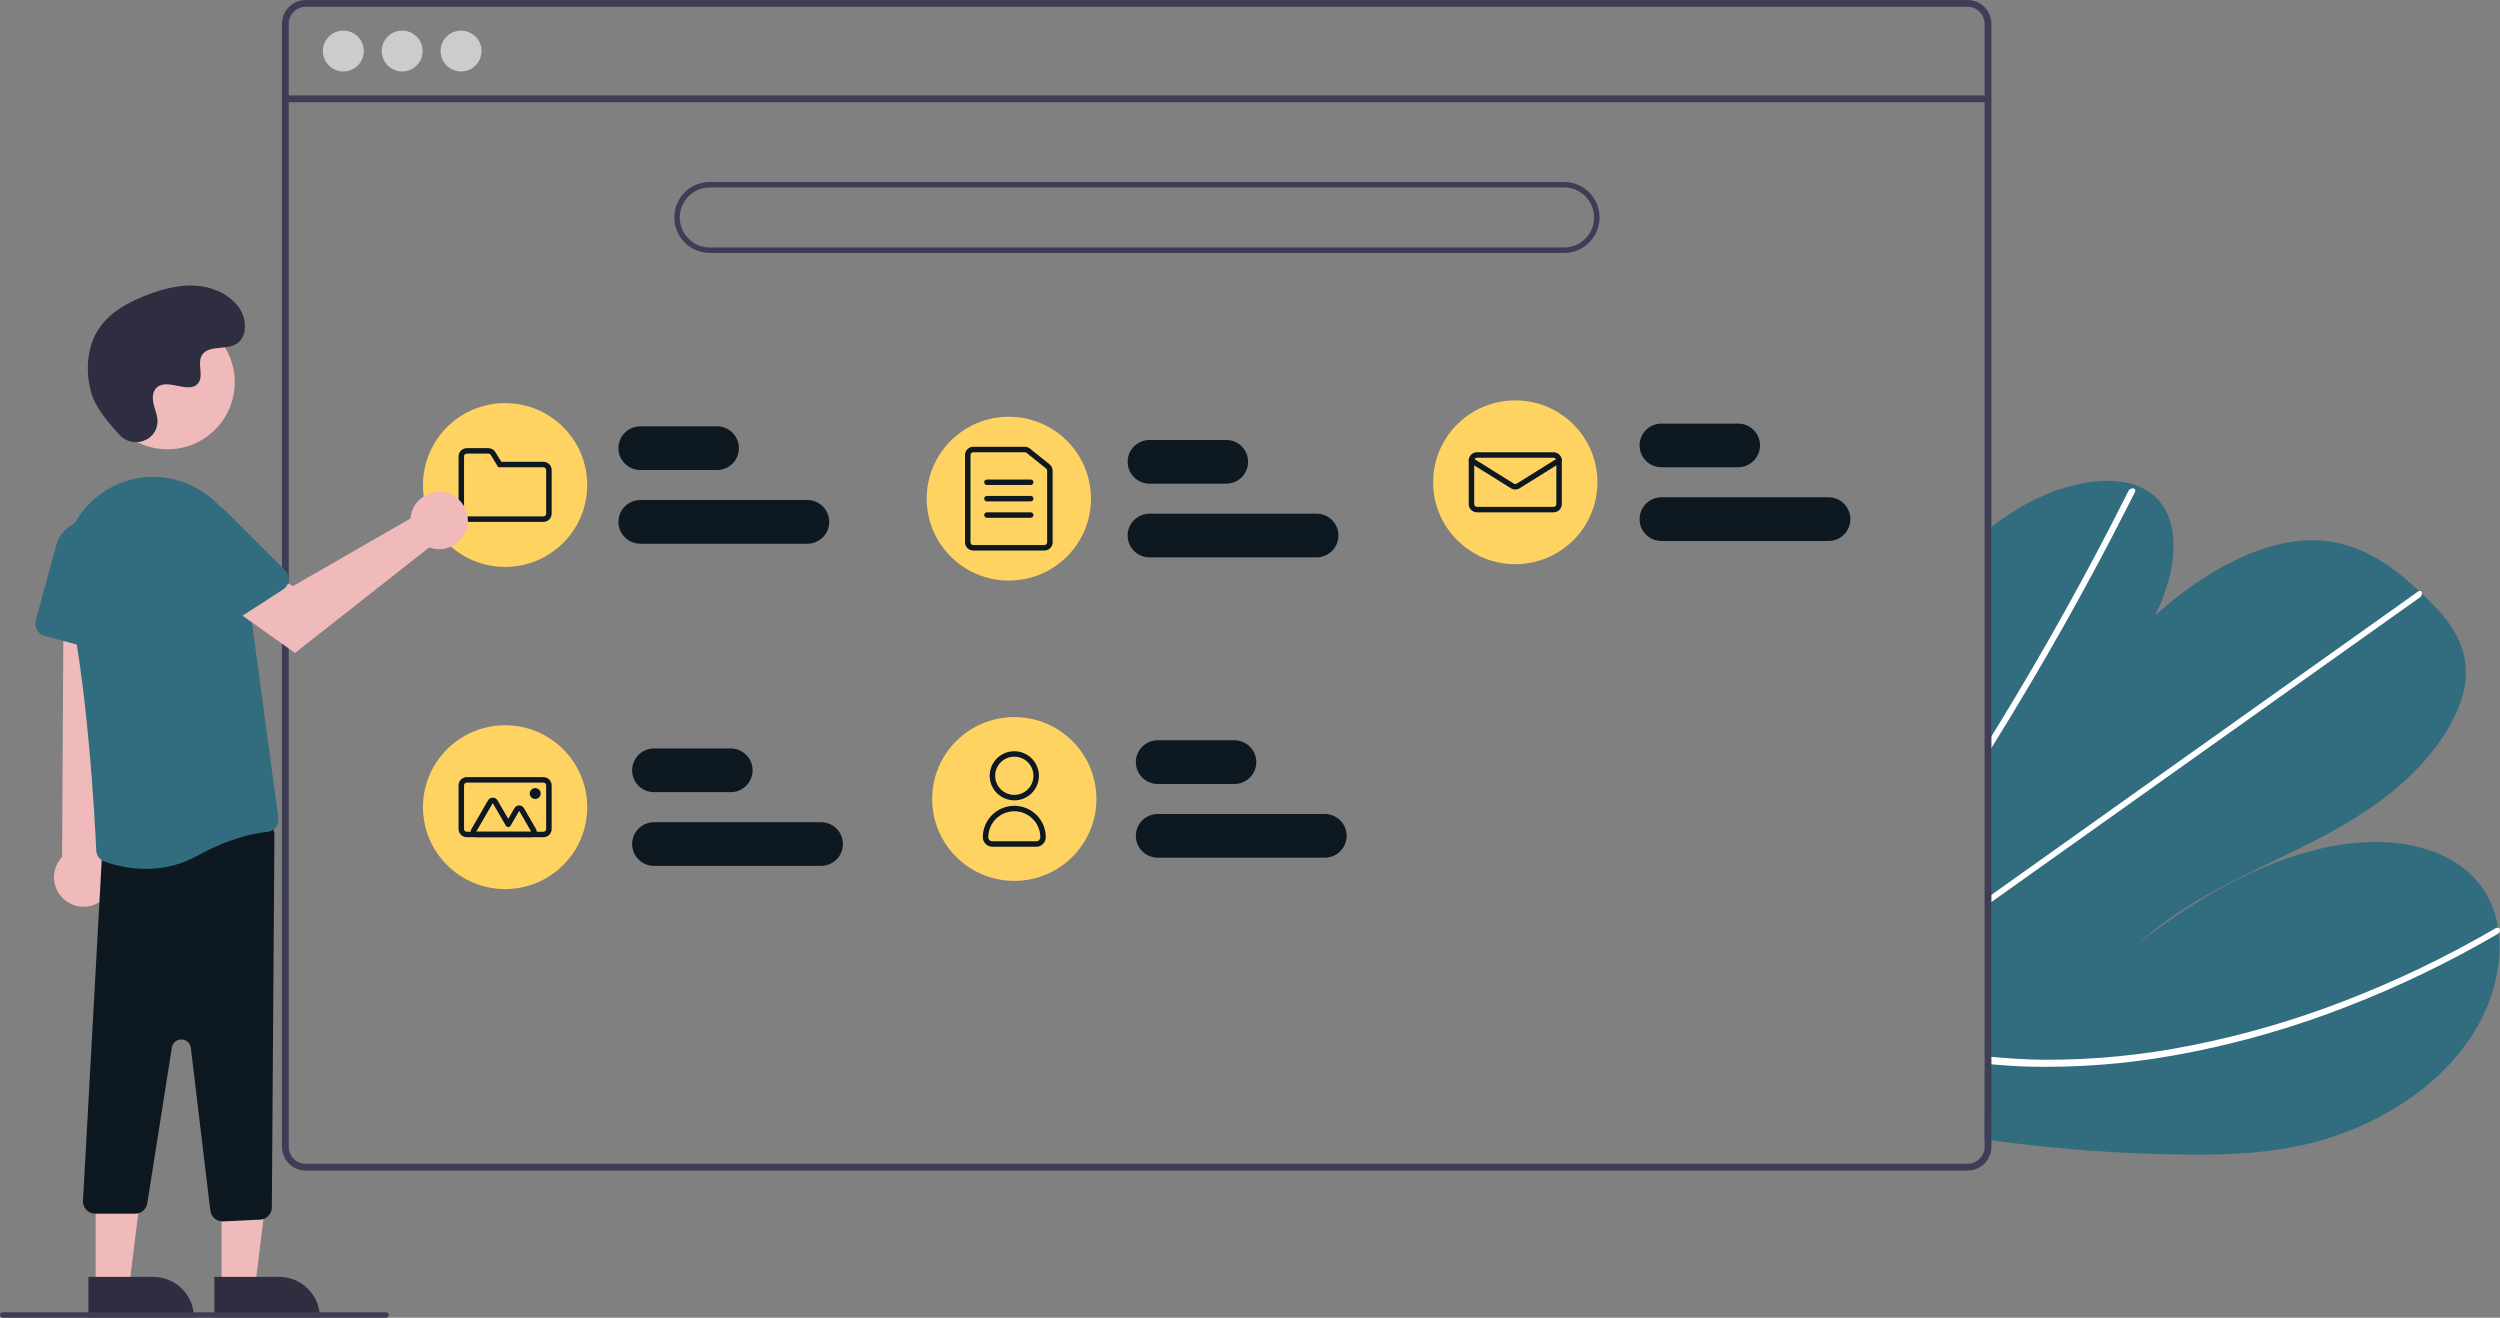 <svg width="480" height="253" viewBox="0 0 480 253" fill="none" xmlns="http://www.w3.org/2000/svg">
<rect x="0" y="0" width="480" height="253" fill="#808080" stroke="none"/>
<g clip-path="url(#clip0_2764_3937)">
<path d="M419.778 221.673C407.246 221.563 394.735 220.648 382.321 218.932C381.885 218.872 381.45 218.807 381.014 218.747L381.669 101.708C382.102 101.365 382.54 101.026 382.984 100.699C384.451 99.606 385.96 98.582 387.521 97.642C395.042 93.123 403.847 91.054 409.923 93.127L410.017 93.164C411.347 93.612 412.576 94.317 413.632 95.239C418.967 99.966 418.078 109.522 413.772 118.195C422.309 110.416 433.082 104.223 442.699 103.752C452.078 103.29 458.779 108.182 464.473 113.487C464.662 113.661 464.845 113.835 465.028 114.009C465.122 114.094 465.211 114.183 465.305 114.267C469.644 118.406 473.922 123.232 473.405 130.217C472.836 137.877 466.402 146.37 458.905 152.325C451.413 158.28 442.902 162.237 434.596 166.249C426.295 170.265 417.781 174.61 410.686 181.055C421.757 172.326 434.354 165.288 446.605 162.688C458.856 160.088 470.623 162.376 476.392 170.156C478.09 172.518 479.196 175.251 479.617 178.126C479.673 178.462 479.718 178.803 479.759 179.149C480.58 186.351 478.083 194.949 472.113 202.265C465.539 210.322 455.794 215.908 446.544 218.688C437.293 221.467 428.387 221.763 419.778 221.673Z" fill="#316C7F"/>
<path d="M381.426 145.1L381.438 142.862C381.884 142.152 382.324 141.438 382.759 140.72C383.04 140.276 383.311 139.827 383.587 139.378C388.133 131.954 392.494 124.484 396.669 116.968C400.848 109.458 404.834 101.911 408.627 94.326C408.715 94.125 408.871 93.961 409.067 93.863C409.264 93.764 409.489 93.737 409.703 93.787C409.731 93.795 409.757 93.808 409.781 93.824C409.98 93.93 410.063 94.167 409.893 94.512C409.425 95.442 408.958 96.378 408.479 97.308C404.621 104.914 400.57 112.487 396.326 120.027C392.084 127.562 387.655 135.055 383.038 142.504C382.943 142.661 382.842 142.818 382.746 142.974C382.306 143.685 381.866 144.39 381.426 145.1Z" fill="white"/>
<path d="M381.265 173.956L381.272 172.572C381.71 172.26 382.148 171.953 382.586 171.641C392.898 164.307 403.21 156.975 413.522 149.645C430.404 137.64 447.286 125.64 464.168 113.642C464.258 113.571 464.362 113.518 464.473 113.487C464.847 113.384 465.066 113.658 465.028 114.009C465.006 114.157 464.954 114.299 464.873 114.425C464.793 114.551 464.686 114.658 464.561 114.74C455.093 121.47 445.63 128.199 436.169 134.926C419.372 146.868 402.576 158.808 385.782 170.747C384.716 171.506 383.645 172.265 382.579 173.025C382.141 173.337 381.703 173.649 381.265 173.956Z" fill="white"/>
<path d="M389.323 204.787C386.984 204.716 384.683 204.562 382.403 204.36C381.967 204.321 381.531 204.282 381.095 204.243L381.103 202.791C381.539 202.835 381.975 202.88 382.411 202.919C385.705 203.226 389.036 203.443 392.458 203.473C401.944 203.512 411.41 202.59 420.71 200.721C430.723 198.735 440.544 195.884 450.061 192.199C460.099 188.331 469.81 183.668 479.101 178.255C479.252 178.153 479.435 178.107 479.617 178.126C480.032 178.186 480.155 178.737 479.758 179.149C479.681 179.231 479.592 179.301 479.494 179.357C478.339 180.027 477.181 180.685 476.019 181.33C466.677 186.544 456.932 191.007 446.878 194.676C437.329 198.171 427.493 200.83 417.482 202.622C408.194 204.3 398.759 205.026 389.323 204.787V204.787Z" fill="white"/>
<path d="M377.762 5.95801e-09H58.713C57.498 0.001 56.333 0.483 55.474 1.34C54.614 2.197 54.131 3.359 54.13 4.571V220.18C54.131 221.392 54.614 222.554 55.474 223.41C56.333 224.267 57.498 224.749 58.713 224.751H377.762C378.425 224.751 379.079 224.607 379.681 224.33C380.283 224.053 380.817 223.649 381.247 223.147C381.283 223.107 381.317 223.065 381.347 223.021C381.62 222.687 381.842 222.314 382.004 221.915C382.234 221.365 382.352 220.775 382.351 220.18V4.571C382.349 3.358 381.865 2.196 381.005 1.338C380.144 0.481 378.978 -6.1838e-05 377.762 5.95801e-09V5.95801e-09ZM381.042 220.18C381.042 220.817 380.854 221.441 380.5 221.972C380.186 222.44 379.76 222.822 379.26 223.084C378.797 223.322 378.283 223.446 377.762 223.445H58.713C57.845 223.444 57.013 223.1 56.399 222.488C55.785 221.875 55.44 221.045 55.438 220.18V4.571C55.44 3.705 55.785 2.875 56.399 2.263C57.013 1.651 57.845 1.306 58.713 1.305H377.762C378.631 1.305 379.465 1.649 380.079 2.261C380.694 2.874 381.041 3.704 381.042 4.571V220.18Z" fill="#3F3D56"/>
<path d="M381.694 18.32H54.783V19.627H381.694V18.32Z" fill="#3F3D56"/>
<path d="M65.92 13.72C68.091 13.72 69.851 11.965 69.851 9.8C69.851 7.635 68.091 5.88 65.92 5.88C63.749 5.88 61.989 7.635 61.989 9.8C61.989 11.965 63.749 13.72 65.92 13.72Z" fill="#CCCCCC"/>
<path d="M77.222 13.72C79.393 13.72 81.153 11.965 81.153 9.8C81.153 7.635 79.393 5.88 77.222 5.88C75.051 5.88 73.291 7.635 73.291 9.8C73.291 11.965 75.051 13.72 77.222 13.72Z" fill="#CCCCCC"/>
<path d="M88.523 13.72C90.694 13.72 92.453 11.965 92.453 9.8C92.453 7.635 90.694 5.88 88.523 5.88C86.352 5.88 84.592 7.635 84.592 9.8C84.592 11.965 86.352 13.72 88.523 13.72Z" fill="#CCCCCC"/>
<path d="M300.286 48.567H136.294C134.482 48.567 132.744 47.849 131.462 46.572C130.181 45.294 129.461 43.56 129.461 41.753C129.461 39.946 130.181 38.212 131.462 36.934C132.744 35.656 134.482 34.938 136.294 34.938H300.286C302.098 34.938 303.836 35.656 305.118 36.934C306.399 38.212 307.119 39.946 307.119 41.753C307.119 43.56 306.399 45.294 305.118 46.572C303.836 47.849 302.098 48.567 300.286 48.567ZM136.294 35.987C134.761 35.987 133.29 36.594 132.206 37.676C131.121 38.757 130.512 40.224 130.512 41.753C130.512 43.282 131.121 44.749 132.206 45.83C133.29 46.911 134.761 47.519 136.294 47.519H300.286C301.82 47.519 303.29 46.911 304.374 45.83C305.459 44.749 306.068 43.282 306.068 41.753C306.068 40.224 305.459 38.757 304.374 37.676C303.29 36.594 301.82 35.987 300.286 35.987H136.294Z" fill="#3F3D56"/>
<path d="M137.663 90.24H122.946C121.831 90.24 120.761 89.798 119.973 89.011C119.184 88.225 118.741 87.158 118.741 86.046C118.741 84.934 119.184 83.867 119.973 83.081C120.761 82.294 121.831 81.853 122.946 81.853H137.663C138.779 81.853 139.848 82.294 140.637 83.081C141.425 83.867 141.868 84.934 141.868 86.046C141.868 87.158 141.425 88.225 140.637 89.011C139.848 89.798 138.779 90.24 137.663 90.24Z" fill="#0D1821"/>
<path d="M155.009 104.393H122.946C121.831 104.393 120.761 103.951 119.973 103.165C119.184 102.378 118.741 101.312 118.741 100.199C118.741 99.087 119.184 98.021 119.973 97.234C120.761 96.448 121.831 96.006 122.946 96.006H155.009C156.124 96.006 157.193 96.448 157.982 97.234C158.771 98.021 159.214 99.087 159.214 100.199C159.214 101.312 158.771 102.378 157.982 103.165C157.193 103.951 156.124 104.393 155.009 104.393Z" fill="#0D1821"/>
<path d="M140.292 152.094H125.575C124.46 152.094 123.39 151.652 122.602 150.866C121.813 150.079 121.37 149.013 121.37 147.901C121.37 146.788 121.813 145.722 122.602 144.935C123.39 144.149 124.46 143.707 125.575 143.707H140.292C141.408 143.707 142.477 144.149 143.266 144.935C144.054 145.722 144.497 146.788 144.497 147.901C144.497 149.013 144.054 150.079 143.266 150.866C142.477 151.652 141.408 152.094 140.292 152.094Z" fill="#0D1821"/>
<path d="M157.638 166.247H125.575C124.46 166.247 123.39 165.806 122.602 165.019C121.813 164.233 121.37 163.166 121.37 162.054C121.37 160.942 121.813 159.875 122.602 159.089C123.39 158.302 124.46 157.86 125.575 157.86H157.638C158.753 157.86 159.822 158.302 160.611 159.089C161.4 159.875 161.843 160.942 161.843 162.054C161.843 163.166 161.4 164.233 160.611 165.019C159.822 165.806 158.753 166.247 157.638 166.247Z" fill="#0D1821"/>
<path d="M237.005 150.522H222.288C221.173 150.522 220.103 150.08 219.315 149.294C218.526 148.507 218.083 147.44 218.083 146.328C218.083 145.216 218.526 144.149 219.315 143.363C220.103 142.577 221.173 142.135 222.288 142.135H237.005C238.12 142.135 239.19 142.577 239.979 143.363C240.767 144.149 241.21 145.216 241.21 146.328C241.21 147.44 240.767 148.507 239.979 149.294C239.19 150.08 238.12 150.522 237.005 150.522Z" fill="#0D1821"/>
<path d="M254.351 164.674H222.288C221.173 164.674 220.103 164.232 219.315 163.446C218.526 162.659 218.083 161.593 218.083 160.481C218.083 159.368 218.526 158.302 219.315 157.515C220.103 156.729 221.173 156.287 222.288 156.287H254.351C255.466 156.287 256.535 156.729 257.324 157.515C258.112 158.302 258.555 159.368 258.555 160.481C258.555 161.593 258.112 162.659 257.324 163.446C256.535 164.232 255.466 164.674 254.351 164.674Z" fill="#0D1821"/>
<path d="M235.428 92.861H220.711C219.596 92.861 218.526 92.419 217.737 91.632C216.949 90.846 216.506 89.779 216.506 88.667C216.506 87.555 216.949 86.488 217.737 85.702C218.526 84.915 219.596 84.474 220.711 84.474H235.428C236.543 84.474 237.613 84.915 238.401 85.702C239.19 86.488 239.633 87.555 239.633 88.667C239.633 89.779 239.19 90.846 238.401 91.632C237.613 92.419 236.543 92.861 235.428 92.861Z" fill="#0D1821"/>
<path d="M252.773 107.014H220.711C219.596 107.014 218.526 106.572 217.737 105.786C216.949 104.999 216.506 103.933 216.506 102.82C216.506 101.708 216.949 100.642 217.737 99.855C218.526 99.069 219.596 98.627 220.711 98.627H252.773C253.889 98.627 254.958 99.069 255.747 99.855C256.535 100.642 256.978 101.708 256.978 102.82C256.978 103.933 256.535 104.999 255.747 105.786C254.958 106.572 253.889 107.014 252.773 107.014Z" fill="#0D1821"/>
<path d="M333.719 89.716H319.002C317.887 89.716 316.817 89.274 316.028 88.488C315.24 87.701 314.797 86.635 314.797 85.523C314.797 84.41 315.24 83.344 316.028 82.557C316.817 81.771 317.887 81.329 319.002 81.329H333.719C334.834 81.329 335.904 81.771 336.692 82.557C337.481 83.344 337.924 84.41 337.924 85.523C337.924 86.635 337.481 87.701 336.692 88.488C335.904 89.274 334.834 89.716 333.719 89.716Z" fill="#0D1821"/>
<path d="M351.064 103.868H319.002C317.887 103.868 316.817 103.427 316.028 102.64C315.24 101.854 314.797 100.787 314.797 99.675C314.797 98.563 315.24 97.496 316.028 96.71C316.817 95.923 317.887 95.481 319.002 95.481H351.064C352.18 95.481 353.249 95.923 354.038 96.71C354.826 97.496 355.269 98.563 355.269 99.675C355.269 100.787 354.826 101.854 354.038 102.64C353.249 103.427 352.18 103.868 351.064 103.868Z" fill="#0D1821"/>
<path d="M96.98 108.849C105.689 108.849 112.749 101.808 112.749 93.123C112.749 84.438 105.689 77.397 96.98 77.397C88.272 77.397 81.212 84.438 81.212 93.123C81.212 101.808 88.272 108.849 96.98 108.849Z" fill="#FED361"/>
<path d="M104.339 100.2H89.622C89.204 100.2 88.803 100.034 88.507 99.739C88.212 99.444 88.045 99.044 88.045 98.627V87.619C88.045 87.203 88.212 86.803 88.507 86.508C88.803 86.213 89.204 86.047 89.622 86.047H93.765C94.034 86.046 94.299 86.114 94.535 86.245C94.77 86.376 94.967 86.566 95.108 86.795L96.263 88.668H104.339C104.757 88.668 105.158 88.834 105.454 89.129C105.749 89.424 105.915 89.823 105.916 90.24V98.627C105.915 99.044 105.749 99.444 105.454 99.739C105.158 100.034 104.757 100.2 104.339 100.2V100.2ZM89.622 87.095C89.482 87.095 89.349 87.151 89.25 87.249C89.152 87.347 89.096 87.481 89.096 87.619V98.627C89.096 98.766 89.152 98.9 89.25 98.998C89.349 99.096 89.482 99.151 89.622 99.152H104.339C104.478 99.151 104.612 99.096 104.71 98.998C104.809 98.9 104.864 98.766 104.865 98.627V90.24C104.864 90.101 104.809 89.968 104.71 89.87C104.612 89.772 104.478 89.716 104.339 89.716H95.676L94.213 87.345C94.166 87.268 94.1 87.205 94.022 87.161C93.943 87.118 93.855 87.095 93.765 87.095H89.622Z" fill="#0D1821"/>
<path d="M193.693 111.47C202.402 111.47 209.462 104.429 209.462 95.744C209.462 87.059 202.402 80.019 193.693 80.019C184.985 80.019 177.925 87.059 177.925 95.744C177.925 104.429 184.985 111.47 193.693 111.47Z" fill="#FED361"/>
<path d="M200.527 105.703H186.861C186.443 105.703 186.042 105.537 185.747 105.242C185.451 104.947 185.285 104.548 185.284 104.131V87.357C185.285 86.94 185.451 86.54 185.747 86.245C186.042 85.951 186.443 85.785 186.861 85.784H196.763C197.123 85.784 197.471 85.907 197.751 86.131L201.515 89.147C201.699 89.294 201.848 89.481 201.95 89.693C202.052 89.905 202.104 90.138 202.104 90.373V104.131C202.103 104.548 201.937 104.947 201.642 105.242C201.346 105.537 200.945 105.703 200.527 105.703V105.703ZM186.861 86.833C186.722 86.833 186.588 86.888 186.49 86.986C186.391 87.085 186.336 87.218 186.335 87.357V104.131C186.336 104.27 186.391 104.403 186.49 104.501C186.588 104.599 186.722 104.655 186.861 104.655H200.527C200.666 104.655 200.8 104.599 200.899 104.501C200.997 104.403 201.052 104.27 201.053 104.131V90.373C201.053 90.294 201.035 90.217 201.001 90.146C200.967 90.076 200.918 90.013 200.856 89.964L197.092 86.948C196.999 86.873 196.883 86.833 196.763 86.833H186.861Z" fill="#0D1821"/>
<path d="M197.898 93.123H189.489C189.349 93.123 189.215 93.067 189.117 92.969C189.018 92.871 188.963 92.737 188.963 92.598C188.963 92.459 189.018 92.326 189.117 92.228C189.215 92.129 189.349 92.074 189.489 92.074H197.898C198.038 92.074 198.171 92.129 198.27 92.228C198.369 92.326 198.424 92.459 198.424 92.598C198.424 92.737 198.369 92.871 198.27 92.969C198.171 93.067 198.038 93.123 197.898 93.123Z" fill="#0D1821"/>
<path d="M197.898 96.268H189.489C189.349 96.268 189.215 96.213 189.117 96.115C189.018 96.016 188.963 95.883 188.963 95.744C188.963 95.605 189.018 95.472 189.117 95.373C189.215 95.275 189.349 95.22 189.489 95.22H197.898C198.038 95.22 198.171 95.275 198.27 95.373C198.369 95.472 198.424 95.605 198.424 95.744C198.424 95.883 198.369 96.016 198.27 96.115C198.171 96.213 198.038 96.268 197.898 96.268Z" fill="#0D1821"/>
<path d="M197.898 99.414H189.489C189.349 99.414 189.215 99.358 189.117 99.26C189.018 99.162 188.963 99.028 188.963 98.889C188.963 98.75 189.018 98.617 189.117 98.519C189.215 98.421 189.349 98.365 189.489 98.365H197.898C198.038 98.365 198.171 98.421 198.27 98.519C198.369 98.617 198.424 98.75 198.424 98.889C198.424 99.028 198.369 99.162 198.27 99.26C198.171 99.358 198.038 99.414 197.898 99.414Z" fill="#0D1821"/>
<path d="M290.933 108.324C299.641 108.324 306.701 101.284 306.701 92.599C306.701 83.914 299.641 76.873 290.933 76.873C282.224 76.873 275.164 83.914 275.164 92.599C275.164 101.284 282.224 108.324 290.933 108.324Z" fill="#FED361"/>
<path d="M298.291 98.365H283.574C283.156 98.365 282.755 98.199 282.459 97.904C282.164 97.609 281.998 97.21 281.997 96.793V88.406C281.998 87.989 282.164 87.589 282.459 87.294C282.755 86.999 283.156 86.834 283.574 86.833H298.291C298.709 86.834 299.11 86.999 299.406 87.294C299.701 87.589 299.868 87.989 299.868 88.406V96.793C299.868 97.21 299.701 97.609 299.406 97.904C299.11 98.199 298.709 98.365 298.291 98.365V98.365ZM283.574 87.881C283.435 87.882 283.301 87.937 283.202 88.035C283.104 88.133 283.048 88.267 283.048 88.406V96.793C283.048 96.931 283.104 97.065 283.202 97.163C283.301 97.261 283.435 97.317 283.574 97.317H298.291C298.431 97.317 298.564 97.261 298.663 97.163C298.761 97.065 298.817 96.931 298.817 96.793V88.406C298.817 88.267 298.761 88.133 298.663 88.035C298.564 87.937 298.431 87.882 298.291 87.881H283.574Z" fill="#0D1821"/>
<path d="M290.933 93.982C290.637 93.982 290.348 93.9 290.097 93.745L282.244 88.85C282.126 88.776 282.043 88.659 282.011 88.523C281.98 88.388 282.004 88.246 282.078 88.128C282.152 88.01 282.27 87.927 282.405 87.895C282.541 87.864 282.683 87.888 282.802 87.961L290.655 92.856C290.738 92.907 290.835 92.935 290.933 92.935C291.031 92.935 291.128 92.907 291.212 92.856L299.064 87.961C299.182 87.888 299.325 87.864 299.46 87.895C299.596 87.927 299.714 88.01 299.788 88.128C299.861 88.246 299.885 88.388 299.854 88.523C299.823 88.659 299.739 88.776 299.621 88.85L291.769 93.745C291.518 93.9 291.228 93.983 290.933 93.982V93.982Z" fill="#0D1821"/>
<path d="M96.98 170.702C105.689 170.702 112.749 163.662 112.749 154.977C112.749 146.292 105.689 139.251 96.98 139.251C88.272 139.251 81.212 146.292 81.212 154.977C81.212 163.662 88.272 170.702 96.98 170.702Z" fill="#FED361"/>
<path d="M104.339 160.743H89.622C89.204 160.743 88.803 160.577 88.507 160.282C88.212 159.987 88.045 159.587 88.045 159.17V150.783C88.045 150.367 88.212 149.967 88.507 149.672C88.803 149.377 89.204 149.211 89.622 149.211H104.339C104.757 149.211 105.158 149.377 105.454 149.672C105.749 149.967 105.915 150.367 105.916 150.783V159.17C105.915 159.587 105.749 159.987 105.454 160.282C105.158 160.577 104.757 160.743 104.339 160.743ZM89.622 150.259C89.482 150.259 89.349 150.315 89.25 150.413C89.152 150.511 89.096 150.645 89.096 150.783V159.17C89.096 159.309 89.152 159.443 89.25 159.541C89.349 159.639 89.482 159.695 89.622 159.695H104.339C104.478 159.695 104.612 159.639 104.711 159.541C104.809 159.443 104.865 159.309 104.865 159.17V150.783C104.865 150.645 104.809 150.511 104.711 150.413C104.612 150.315 104.478 150.259 104.339 150.259H89.622Z" fill="#0D1821"/>
<path d="M102.006 160.743H91.428C91.244 160.743 91.062 160.695 90.903 160.603C90.743 160.511 90.61 160.379 90.518 160.219C90.425 160.06 90.377 159.879 90.377 159.695C90.377 159.511 90.426 159.33 90.518 159.171L93.704 153.667C93.796 153.507 93.929 153.375 94.089 153.283C94.249 153.191 94.43 153.143 94.615 153.143C94.799 153.143 94.98 153.191 95.14 153.283C95.3 153.375 95.433 153.507 95.525 153.667L97.583 157.221L98.775 155.162C98.867 155.003 99 154.87 99.16 154.778C99.32 154.686 99.501 154.638 99.685 154.638C99.87 154.638 100.051 154.686 100.211 154.778C100.371 154.87 100.503 155.003 100.596 155.162L102.916 159.171C103.009 159.33 103.057 159.511 103.057 159.695C103.057 159.879 103.009 160.06 102.916 160.219C102.824 160.379 102.691 160.511 102.531 160.603C102.372 160.695 102.19 160.743 102.006 160.743H102.006ZM102.006 159.695L99.685 155.686L98.038 158.532C97.992 158.612 97.925 158.678 97.846 158.724C97.766 158.77 97.675 158.794 97.583 158.794V158.794C97.49 158.794 97.4 158.77 97.32 158.724C97.24 158.678 97.174 158.612 97.127 158.532L94.615 154.191L91.428 159.695H102.006Z" fill="#0D1821"/>
<path d="M102.762 153.404C103.343 153.404 103.813 152.935 103.813 152.356C103.813 151.777 103.343 151.308 102.762 151.308C102.182 151.308 101.711 151.777 101.711 152.356C101.711 152.935 102.182 153.404 102.762 153.404Z" fill="#0D1821"/>
<path d="M194.745 169.13C203.454 169.13 210.514 162.089 210.514 153.404C210.514 144.719 203.454 137.679 194.745 137.679C186.036 137.679 178.977 144.719 178.977 153.404C178.977 162.089 186.036 169.13 194.745 169.13Z" fill="#FED361"/>
<path d="M194.745 153.667C193.81 153.667 192.895 153.39 192.117 152.872C191.339 152.353 190.733 151.617 190.375 150.755C190.017 149.892 189.923 148.944 190.106 148.029C190.288 147.114 190.739 146.273 191.4 145.613C192.062 144.953 192.905 144.504 193.822 144.322C194.74 144.14 195.691 144.233 196.556 144.591C197.42 144.948 198.159 145.552 198.679 146.328C199.198 147.104 199.476 148.016 199.476 148.949C199.474 150.2 198.975 151.399 198.089 152.283C197.202 153.168 195.999 153.665 194.745 153.667V153.667ZM194.745 145.28C194.017 145.28 193.306 145.495 192.701 145.898C192.096 146.301 191.624 146.874 191.346 147.545C191.067 148.215 190.995 148.953 191.137 149.665C191.279 150.377 191.629 151.031 192.144 151.544C192.658 152.057 193.314 152.406 194.027 152.548C194.741 152.69 195.481 152.617 196.153 152.339C196.826 152.061 197.4 151.591 197.804 150.988C198.209 150.384 198.425 149.675 198.425 148.949C198.423 147.976 198.035 147.044 197.346 146.356C196.656 145.668 195.721 145.281 194.745 145.28Z" fill="#0D1821"/>
<path d="M198.95 162.578H190.54C190.052 162.577 189.585 162.384 189.24 162.04C188.895 161.696 188.701 161.229 188.7 160.743C188.7 159.144 189.337 157.611 190.471 156.48C191.604 155.35 193.142 154.715 194.745 154.715C196.348 154.715 197.885 155.35 199.019 156.48C200.153 157.611 200.789 159.144 200.789 160.743C200.789 161.229 200.595 161.696 200.25 162.04C199.905 162.384 199.437 162.577 198.95 162.578ZM194.745 155.763C193.421 155.765 192.152 156.29 191.216 157.223C190.279 158.157 189.753 159.423 189.751 160.743C189.752 160.951 189.835 161.151 189.983 161.299C190.13 161.446 190.331 161.529 190.54 161.529H198.95C199.159 161.529 199.359 161.446 199.507 161.299C199.655 161.151 199.738 160.951 199.738 160.743C199.737 159.423 199.21 158.157 198.274 157.223C197.338 156.29 196.069 155.765 194.745 155.763V155.763Z" fill="#0D1821"/>
<path d="M42.542 246.996H48.986L52.051 222.208L42.541 222.209L42.542 246.996Z" fill="#F0BABA"/>
<path d="M61.413 252.963L41.161 252.964L41.16 245.16L53.588 245.16C55.663 245.16 57.654 245.982 59.121 247.445C60.589 248.908 61.413 250.893 61.413 252.963V252.963L61.413 252.963Z" fill="#2F2E41"/>
<path d="M18.363 246.996H24.807L27.873 222.208L18.362 222.209L18.363 246.996Z" fill="#F0BABA"/>
<path d="M37.235 252.963L16.983 252.964L16.983 245.16L29.41 245.16C31.485 245.16 33.476 245.982 34.943 247.445C36.411 248.908 37.235 250.893 37.235 252.963V252.963L37.235 252.963Z" fill="#2F2E41"/>
<path d="M19.15 173.17C19.845 172.725 20.433 172.133 20.873 171.437C21.313 170.74 21.594 169.956 21.698 169.139C21.801 168.322 21.724 167.493 21.471 166.709C21.218 165.926 20.796 165.207 20.234 164.603L24.477 104.554L12.255 105.736L11.919 164.543C10.966 165.551 10.415 166.873 10.374 168.258C10.332 169.643 10.801 170.996 11.692 172.059C12.584 173.123 13.835 173.823 15.21 174.028C16.584 174.233 17.986 173.928 19.15 173.17H19.15Z" fill="#F0BABA"/>
<path d="M42.734 234.512C42.156 234.51 41.599 234.298 41.166 233.915C40.734 233.532 40.456 233.005 40.386 232.433L36.64 201.19C36.587 200.75 36.377 200.344 36.047 200.047C35.718 199.75 35.291 199.581 34.847 199.573C34.403 199.565 33.971 199.717 33.63 200.002C33.29 200.287 33.065 200.685 32.996 201.123L28.277 231.037C28.192 231.593 27.909 232.1 27.48 232.466C27.051 232.831 26.505 233.031 25.941 233.029H18.293C17.981 233.029 17.672 232.967 17.384 232.848C17.096 232.728 16.834 232.553 16.614 232.332C16.394 232.111 16.221 231.849 16.103 231.561C15.985 231.272 15.925 230.964 15.928 230.652L19.578 164.325C19.579 163.76 19.785 163.215 20.157 162.789C20.529 162.364 21.043 162.086 21.603 162.008L49.983 157.899C50.32 157.851 50.664 157.875 50.991 157.971C51.318 158.067 51.62 158.232 51.877 158.456C52.134 158.679 52.339 158.955 52.479 159.265C52.619 159.574 52.691 159.911 52.688 160.251L52.193 231.832C52.189 232.435 51.953 233.014 51.534 233.449C51.115 233.884 50.545 234.143 49.941 234.171L42.847 234.509C42.809 234.511 42.772 234.512 42.734 234.512Z" fill="#0D1821"/>
<path d="M28.02 166.831C25.291 166.82 22.583 166.34 20.017 165.41C19.583 165.25 19.205 164.965 18.932 164.592C18.659 164.218 18.503 163.772 18.484 163.31C18.239 157.892 16.807 130.001 12.636 112.989C11.826 109.652 12.024 106.15 13.206 102.925C14.388 99.7 16.501 96.895 19.279 94.866C19.503 94.705 19.732 94.547 19.965 94.392C22.376 92.791 25.159 91.832 28.047 91.606C30.936 91.381 33.834 91.896 36.467 93.103C39.186 94.316 41.549 96.204 43.331 98.585C45.112 100.967 46.253 103.763 46.644 106.709L53.444 157.057C53.488 157.372 53.467 157.693 53.383 157.999C53.299 158.306 53.153 158.592 52.955 158.84C52.761 159.087 52.519 159.292 52.243 159.443C51.967 159.594 51.663 159.687 51.35 159.717C48.994 159.952 44.107 160.862 37.852 164.328C34.844 165.99 31.459 166.851 28.02 166.831V166.831Z" fill="#316C7F"/>
<path d="M19.707 125.096L8.516 122.07C7.911 121.906 7.396 121.509 7.084 120.966C6.772 120.424 6.689 119.78 6.852 119.176L10.786 104.706C11.208 103.156 12.19 101.816 13.543 100.946C14.896 100.075 16.524 99.734 18.114 99.99C19.704 100.246 21.142 101.08 22.152 102.33C23.162 103.581 23.672 105.161 23.583 106.764L22.688 122.949C22.668 123.3 22.57 123.642 22.401 123.951C22.233 124.259 21.997 124.526 21.711 124.732C21.425 124.937 21.097 125.077 20.75 125.14C20.404 125.203 20.047 125.188 19.707 125.096V125.096Z" fill="#316C7F"/>
<path d="M32.165 86.266C39.294 86.266 45.074 80.502 45.074 73.391C45.074 66.281 39.294 60.517 32.165 60.517C25.035 60.517 19.255 66.281 19.255 73.391C19.255 80.502 25.035 86.266 32.165 86.266Z" fill="#F0BABA"/>
<path d="M78.946 98.686C78.882 98.969 78.84 99.257 78.82 99.546L56.241 112.536L50.753 109.386L44.902 117.024L56.643 125.369L82.403 105.103C83.453 105.491 84.597 105.55 85.683 105.274C86.768 104.997 87.743 104.398 88.479 103.555C89.214 102.712 89.675 101.666 89.799 100.556C89.924 99.446 89.707 98.324 89.177 97.34C88.647 96.355 87.829 95.555 86.832 95.046C85.835 94.537 84.706 94.343 83.595 94.489C82.484 94.635 81.445 95.115 80.614 95.865C79.784 96.614 79.202 97.599 78.946 98.686V98.686Z" fill="#F0BABA"/>
<path d="M54.37 113.163L44.644 119.458C44.117 119.798 43.477 119.915 42.864 119.785C42.25 119.655 41.714 119.287 41.372 118.763L33.188 106.187C32.311 104.84 31.966 103.217 32.218 101.63C32.471 100.044 33.303 98.608 34.554 97.597C35.806 96.587 37.388 96.074 38.997 96.158C40.605 96.243 42.125 96.918 43.263 98.053L54.755 109.517C55.004 109.765 55.194 110.066 55.312 110.397C55.43 110.729 55.472 111.082 55.435 111.431C55.398 111.781 55.283 112.118 55.099 112.417C54.914 112.717 54.665 112.972 54.37 113.163Z" fill="#316C7F"/>
<path d="M23.028 83.577C25.437 86.136 29.909 84.762 30.223 81.267C30.248 80.996 30.246 80.723 30.218 80.451C30.056 78.903 29.159 77.498 29.374 75.863C29.422 75.456 29.574 75.069 29.815 74.737C31.734 72.174 36.239 75.883 38.051 73.563C39.161 72.14 37.856 69.9 38.708 68.31C39.833 66.212 43.165 67.247 45.254 66.097C47.579 64.819 47.44 61.262 45.909 59.098C44.043 56.46 40.771 55.052 37.54 54.849C34.309 54.646 31.099 55.517 28.083 56.689C24.655 58.022 21.256 59.863 19.147 62.868C16.582 66.524 16.335 71.438 17.618 75.712C18.398 78.312 21.062 81.488 23.028 83.577Z" fill="#2F2E41"/>
<path d="M74.112 253H0.526C0.386 253 0.253 252.945 0.154 252.847C0.055 252.749 0 252.615 0 252.476C0 252.337 0.055 252.204 0.154 252.106C0.253 252.007 0.386 251.952 0.526 251.952H74.112C74.251 251.952 74.385 252.007 74.484 252.106C74.582 252.204 74.638 252.337 74.638 252.476C74.638 252.615 74.582 252.749 74.484 252.847C74.385 252.945 74.251 253 74.112 253Z" fill="#3F3D56"/>
</g>
<defs>
<clipPath id="clip0_2764_3937">
<rect width="480" height="253" fill="white"/>
</clipPath>
</defs>
</svg>
